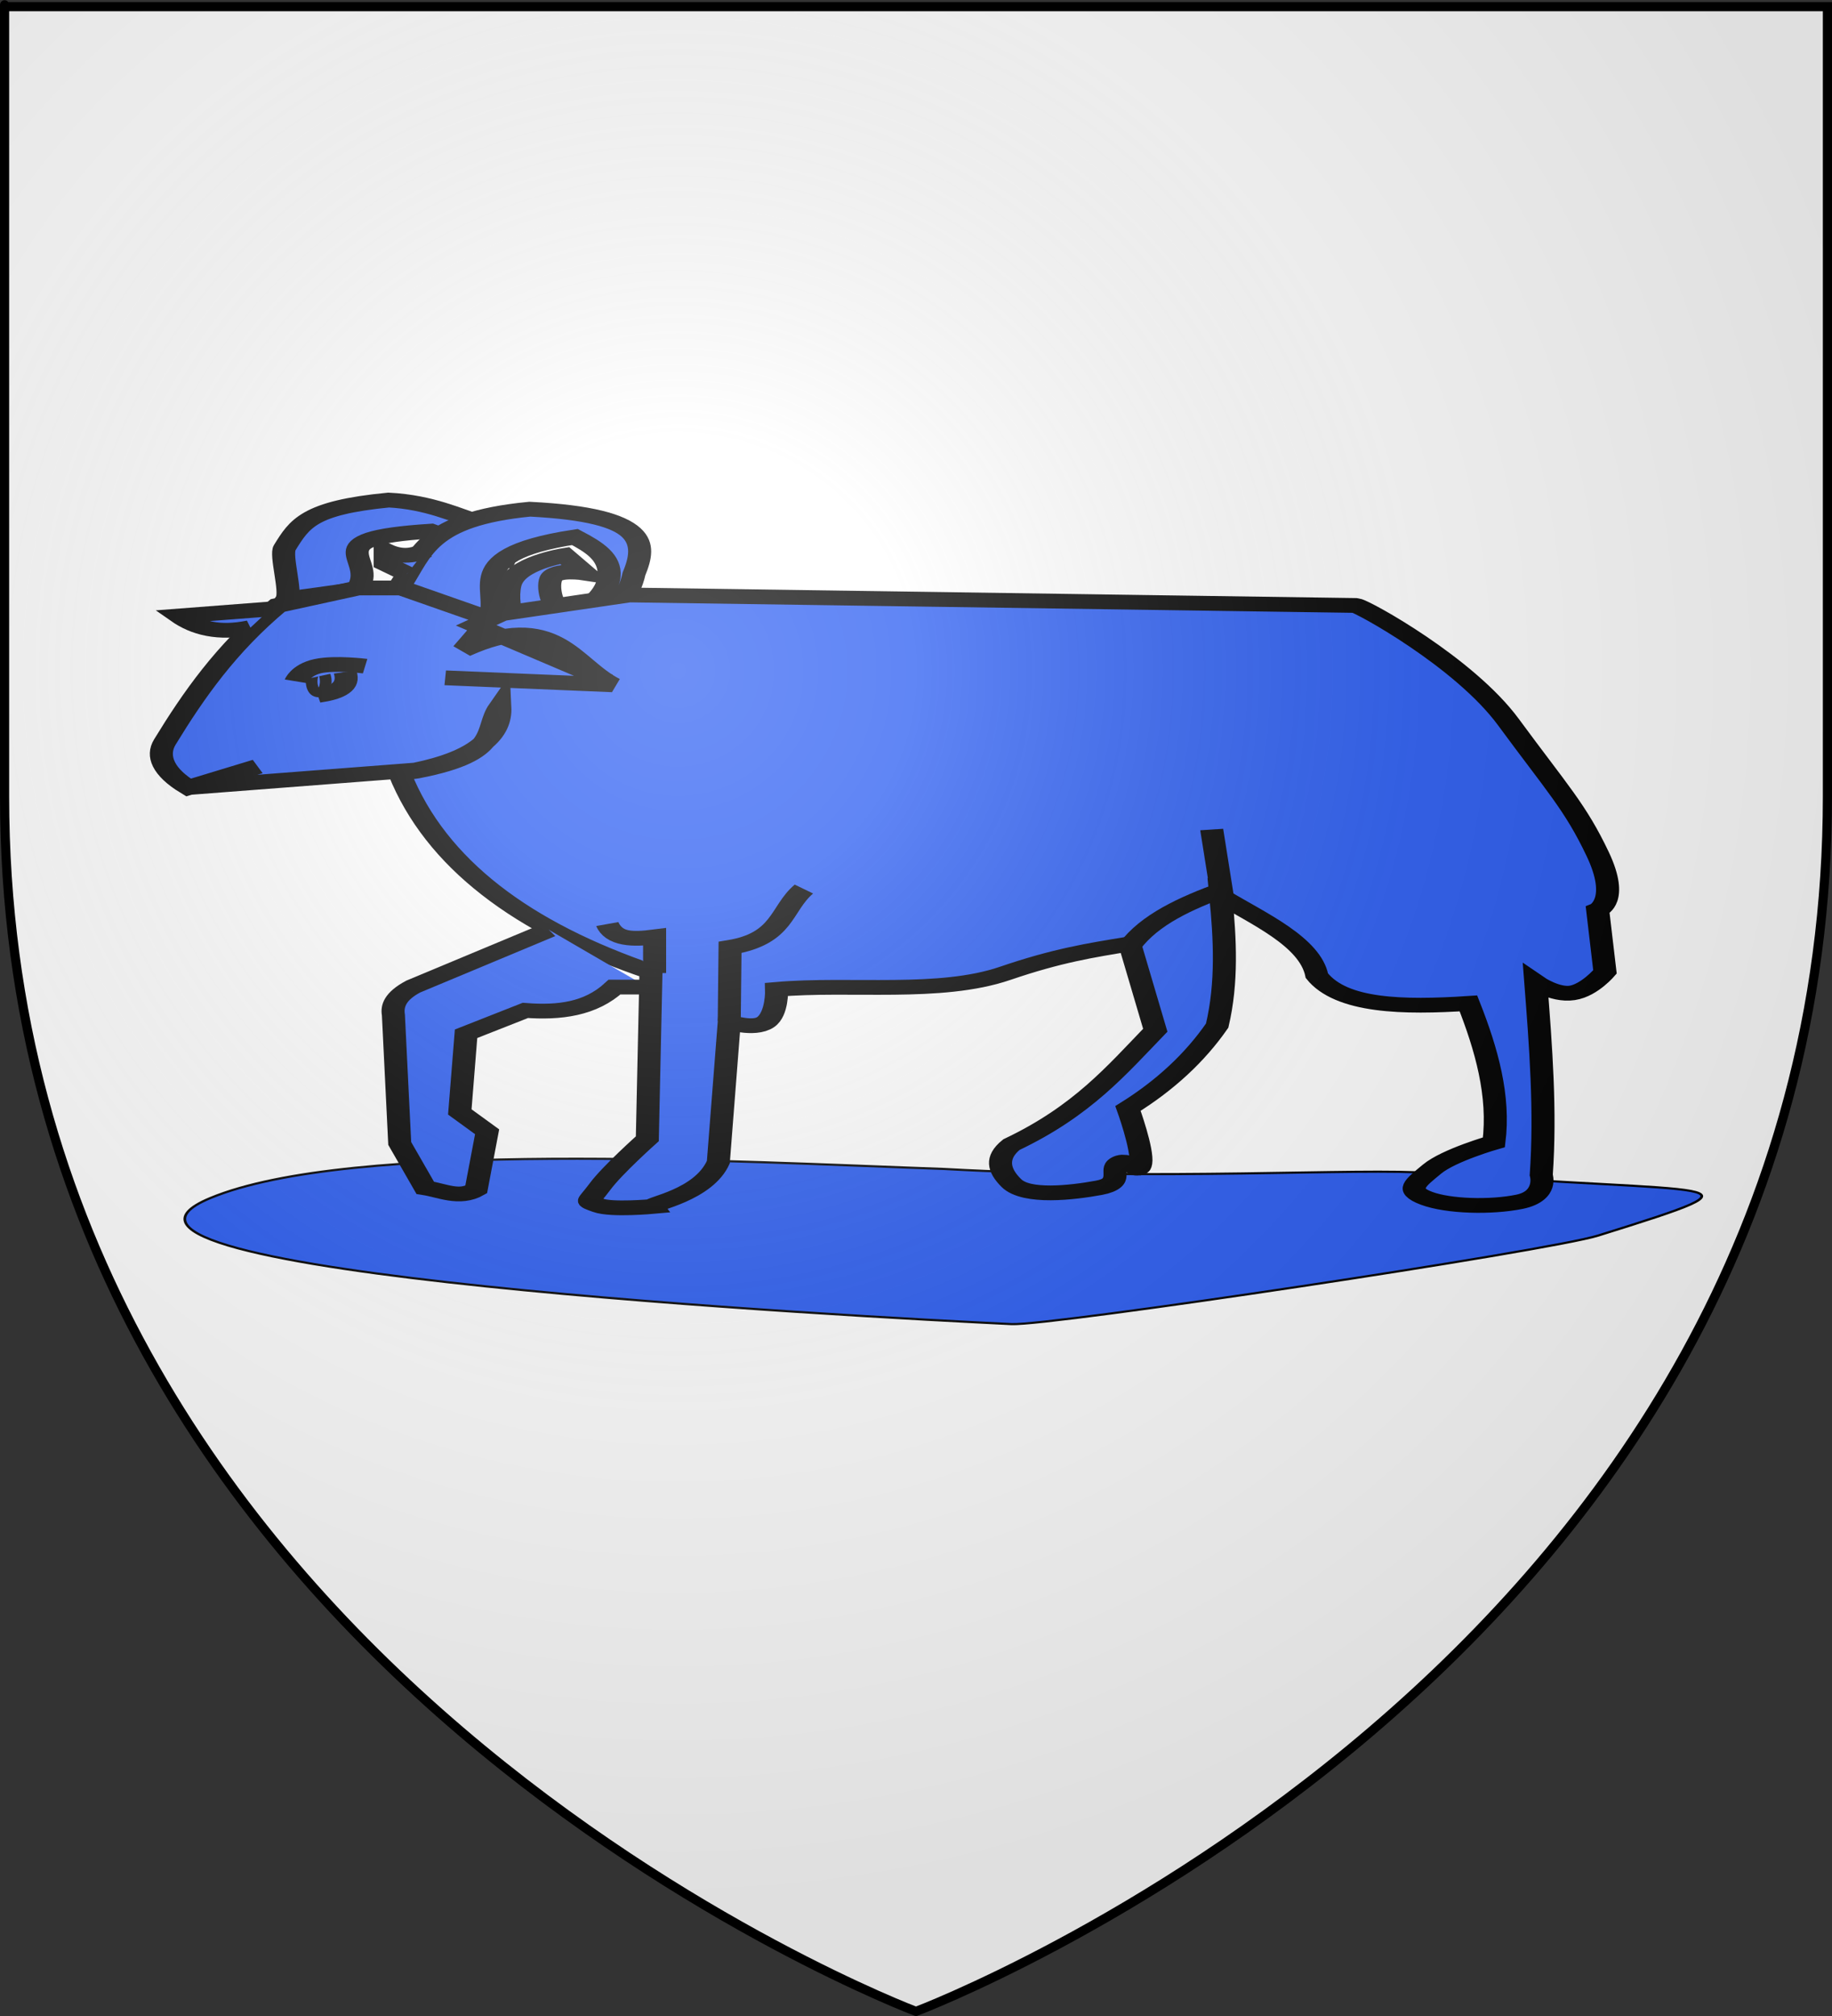 <?xml version="1.0" encoding="UTF-8" standalone="no"?>
<svg
   xmlns:dc="http://purl.org/dc/elements/1.1/"
   xmlns:cc="http://creativecommons.org/ns#"
   xmlns:rdf="http://www.w3.org/1999/02/22-rdf-syntax-ns#"
   xmlns:svg="http://www.w3.org/2000/svg"
   xmlns="http://www.w3.org/2000/svg"
   xmlns:xlink="http://www.w3.org/1999/xlink"
   xmlns:sodipodi="http://sodipodi.sourceforge.net/DTD/sodipodi-0.dtd"
   xmlns:inkscape="http://www.inkscape.org/namespaces/inkscape"
   height="660"
   width="600"
   version="1.0"
   id="svg2"
   sodipodi:version="0.32"
   inkscape:version="0.46"
   sodipodi:docname="Blason Pittefaux.svg"
   sodipodi:docbase="D:\Mes documents\Renaud-Notre Lapin"
   inkscape:export-filename="/Users/olivier/Desktop/Blason Rouge/Blason_Vide_3D.png"
   inkscape:export-xdpi="144"
   inkscape:export-ydpi="144"
   inkscape:output_extension="org.inkscape.output.svg.inkscape">
  <rect width="100%" height="100%" fill="#333333" stroke="none"/>
  <sodipodi:namedview
     inkscape:window-height="712"
     inkscape:window-width="1024"
     inkscape:pageshadow="2"
     inkscape:pageopacity="0.0"
     guidetolerance="10.0"
     gridtolerance="10.0"
     objecttolerance="10.0"
     borderopacity="1.0"
     bordercolor="#666666"
     pagecolor="#ffffff"
     id="base"
     showgrid="false"
     height="660px"
     inkscape:zoom="0.65178844"
     inkscape:cx="245.9172"
     inkscape:cy="329.99986"
     inkscape:window-x="49"
     inkscape:window-y="201"
     inkscape:current-layer="g4754" />
  <desc
     id="desc4">Flag of Canton of Valais (Wallis)</desc>
  <defs
     id="defs6">
    <inkscape:perspective
       sodipodi:type="inkscape:persp3d"
       inkscape:vp_x="0 : 330 : 1"
       inkscape:vp_y="0 : 1000 : 0"
       inkscape:vp_z="600 : 330 : 1"
       inkscape:persp3d-origin="300 : 220 : 1"
       id="perspective35" />
    <linearGradient
       id="linearGradient2893">
      <stop
         style="stop-color:white;stop-opacity:0.314;"
         offset="0"
         id="stop2895" />
      <stop
         id="stop2897"
         offset="0.19"
         style="stop-color:white;stop-opacity:0.251;" />
      <stop
         style="stop-color:#6b6b6b;stop-opacity:0.125;"
         offset="0.6"
         id="stop2901" />
      <stop
         style="stop-color:black;stop-opacity:0.125;"
         offset="1"
         id="stop2899" />
    </linearGradient>
    <linearGradient
       id="linearGradient2885">
      <stop
         id="stop2887"
         offset="0"
         style="stop-color:white;stop-opacity:1;" />
      <stop
         style="stop-color:white;stop-opacity:1;"
         offset="0.229"
         id="stop2891" />
      <stop
         id="stop2889"
         offset="1"
         style="stop-color:black;stop-opacity:1;" />
    </linearGradient>
    <linearGradient
       id="linearGradient2955">
      <stop
         id="stop2867"
         offset="0"
         style="stop-color:#fd0000;stop-opacity:1;" />
      <stop
         style="stop-color:#e77275;stop-opacity:0.659;"
         offset="0.5"
         id="stop2873" />
      <stop
         style="stop-color:black;stop-opacity:0.323;"
         offset="1"
         id="stop2959" />
    </linearGradient>
    <radialGradient
       inkscape:collect="always"
       xlink:href="#linearGradient2955"
       id="radialGradient2961"
       cx="225.524"
       cy="218.901"
       fx="225.524"
       fy="218.901"
       r="300"
       gradientTransform="matrix(-4.167939e-4,2.183,-1.884,-3.599562e-4,615.597,-289.121)"
       gradientUnits="userSpaceOnUse" />
    <polygon
       id="star"
       transform="scale(53,53)"
       points="0,-1 0.588,0.809 -0.951,-0.309 0.951,-0.309 -0.588,0.809 0,-1 " />
    <clipPath
       id="clip">
      <path
         d="M 0,-200 L 0,600 L 300,600 L 300,-200 L 0,-200 z "
         id="path10" />
    </clipPath>
    <radialGradient
       inkscape:collect="always"
       xlink:href="#linearGradient2955"
       id="radialGradient1911"
       gradientUnits="userSpaceOnUse"
       gradientTransform="matrix(-4.167939e-4,2.183,-1.884,-3.599562e-4,615.597,-289.121)"
       cx="225.524"
       cy="218.901"
       fx="225.524"
       fy="218.901"
       r="300" />
    <radialGradient
       inkscape:collect="always"
       xlink:href="#linearGradient2955"
       id="radialGradient2865"
       gradientUnits="userSpaceOnUse"
       gradientTransform="matrix(0,1.749,-1.593,-1.049767e-7,551.788,-191.29)"
       cx="225.524"
       cy="218.901"
       fx="225.524"
       fy="218.901"
       r="300" />
    <radialGradient
       inkscape:collect="always"
       xlink:href="#linearGradient2955"
       id="radialGradient2871"
       gradientUnits="userSpaceOnUse"
       gradientTransform="matrix(0,1.386,-1.323,-5.741131e-8,-158.082,-109.541)"
       cx="225.524"
       cy="218.901"
       fx="225.524"
       fy="218.901"
       r="300" />
    <radialGradient
       inkscape:collect="always"
       xlink:href="#linearGradient2893"
       id="radialGradient3163"
       gradientUnits="userSpaceOnUse"
       gradientTransform="matrix(1.353,0,0,1.349,-77.629,-85.747)"
       cx="221.445"
       cy="226.331"
       fx="221.445"
       fy="226.331"
       r="300" />
    <linearGradient
       id="linearGradient5747">
      <stop
         style="stop-color:white;stop-opacity:0.314;"
         offset="0"
         id="stop5749" />
      <stop
         id="stop5751"
         offset="0.19"
         style="stop-color:white;stop-opacity:0.251;" />
      <stop
         style="stop-color:#6b6b6b;stop-opacity:0.125;"
         offset="0.6"
         id="stop5753" />
      <stop
         style="stop-color:black;stop-opacity:0.125;"
         offset="1"
         id="stop5755" />
    </linearGradient>
    <radialGradient
       inkscape:collect="always"
       xlink:href="#linearGradient2893"
       id="radialGradient2883"
       cx="203.198"
       cy="218.01"
       fx="203.198"
       fy="218.01"
       r="300"
       gradientTransform="matrix(1.36,0,0,1.355,-79.528,-87.645)"
       gradientUnits="userSpaceOnUse" />
    <linearGradient
       id="linearGradient8064">
      <stop
         style="stop-color:white;stop-opacity:0;"
         offset="0"
         id="stop2965" />
      <stop
         style="stop-color:black;stop-opacity:0.646;"
         offset="1"
         id="stop8067" />
    </linearGradient>
    <radialGradient
       inkscape:collect="always"
       xlink:href="#linearGradient2955"
       id="radialGradient8062"
       cx="225.524"
       cy="218.901"
       fx="225.524"
       fy="218.901"
       r="300"
       gradientTransform="matrix(-4.167939e-4,2.183,-1.884,-3.599562e-4,615.597,-289.121)"
       gradientUnits="userSpaceOnUse" />
    <polygon
       id="polygon8060"
       transform="scale(53,53)"
       points="0,-1 0.588,0.809 -0.951,-0.309 0.951,-0.309 -0.588,0.809 0,-1 " />
    <clipPath
       id="clipPath8056">
      <path
         d="M 0,-200 L 0,600 L 300,600 L 300,-200 L 0,-200 z "
         id="path8058" />
    </clipPath>
    <radialGradient
       inkscape:collect="always"
       xlink:href="#linearGradient2955"
       id="radialGradient8054"
       gradientUnits="userSpaceOnUse"
       gradientTransform="matrix(-4.167939e-4,2.183,-1.884,-3.599562e-4,1395.597,-309.121)"
       cx="225.524"
       cy="218.901"
       fx="225.524"
       fy="218.901"
       r="300" />
    <radialGradient
       inkscape:collect="always"
       xlink:href="#linearGradient2955"
       id="radialGradient2928"
       cx="-483.508"
       cy="153.928"
       fx="-483.508"
       fy="153.928"
       r="300"
       gradientTransform="matrix(0,2.342,-2.291,0,562.913,1323.77)"
       gradientUnits="userSpaceOnUse" />
    <radialGradient
       inkscape:collect="always"
       xlink:href="#linearGradient2893"
       id="radialGradient5767"
       gradientUnits="userSpaceOnUse"
       gradientTransform="matrix(1.551,0,0,1.35,-227.894,-51.264)"
       cx="285.186"
       cy="200.448"
       fx="285.186"
       fy="200.448"
       r="300" />
    <linearGradient
       x1="107.75"
       y1="191.963"
       x2="139.396"
       y2="166.385"
       id="linearGradient1800"
       xlink:href="#linearGradient1732"
       gradientUnits="userSpaceOnUse"
       gradientTransform="translate(-1.428571e-5,-5.714286e-5)" />
    <linearGradient
       x1="82.143"
       y1="264.167"
       x2="113.69"
       y2="258.413"
       id="linearGradient1590"
       xlink:href="#linearGradient1732"
       gradientUnits="userSpaceOnUse"
       gradientTransform="translate(-1.428571e-5,-5.714286e-5)" />
    <linearGradient
       x1="84.127"
       y1="260.595"
       x2="115.675"
       y2="257.619"
       id="linearGradient1598"
       xlink:href="#linearGradient1732"
       gradientUnits="userSpaceOnUse"
       gradientTransform="translate(-1.428571e-5,-5.714286e-5)" />
    <linearGradient
       x1="88.492"
       y1="297.103"
       x2="118.056"
       y2="280.635"
       id="linearGradient1606"
       xlink:href="#linearGradient1732"
       gradientUnits="userSpaceOnUse"
       gradientTransform="translate(-1.428571e-5,-5.714286e-5)" />
    <linearGradient
       x1="118.452"
       y1="312.778"
       x2="136.325"
       y2="294.722"
       id="linearGradient1614"
       xlink:href="#linearGradient1732"
       gradientUnits="userSpaceOnUse"
       gradientTransform="translate(-1.428571e-5,-5.714286e-5)" />
    <linearGradient
       x1="131.151"
       y1="395.317"
       x2="166.667"
       y2="415.357"
       id="linearGradient1622"
       xlink:href="#linearGradient1732"
       gradientUnits="userSpaceOnUse"
       gradientTransform="translate(-1.428571e-5,-5.714286e-5)" />
    <linearGradient
       x1="107.143"
       y1="225.278"
       x2="130.357"
       y2="242.341"
       id="linearGradient1582"
       xlink:href="#linearGradient1732"
       gradientUnits="userSpaceOnUse"
       gradientTransform="translate(-1.428571e-5,-5.714286e-5)" />
    <linearGradient
       x1="143.651"
       y1="488.968"
       x2="163.889"
       y2="454.048"
       id="linearGradient1642"
       xlink:href="#linearGradient1732"
       gradientUnits="userSpaceOnUse"
       gradientTransform="translate(-1.428571e-5,-5.714286e-5)" />
    <linearGradient
       x1="186.508"
       y1="491.746"
       x2="186.508"
       y2="458.413"
       id="linearGradient1650"
       xlink:href="#linearGradient1732"
       gradientUnits="userSpaceOnUse"
       gradientTransform="translate(-1.428571e-5,-5.714286e-5)" />
    <linearGradient
       x1="292.857"
       y1="493.73"
       x2="321.825"
       y2="513.175"
       id="linearGradient1658"
       xlink:href="#linearGradient1732"
       gradientUnits="userSpaceOnUse"
       gradientTransform="translate(-1.428571e-5,-5.714286e-5)" />
    <linearGradient
       x1="266.27"
       y1="534.206"
       x2="312.302"
       y2="534.603"
       id="linearGradient1666"
       xlink:href="#linearGradient1732"
       gradientUnits="userSpaceOnUse"
       gradientTransform="translate(-1.428571e-5,-5.714286e-5)" />
    <linearGradient
       x1="300"
       y1="566.746"
       x2="319.151"
       y2="547.595"
       id="linearGradient1674"
       xlink:href="#linearGradient1732"
       gradientUnits="userSpaceOnUse"
       gradientTransform="translate(-1.428571e-5,-5.714286e-5)" />
    <linearGradient
       x1="337.302"
       y1="571.111"
       x2="341.27"
       y2="546.905"
       id="linearGradient1682"
       xlink:href="#linearGradient1732"
       gradientUnits="userSpaceOnUse"
       gradientTransform="translate(-1.428571e-5,-5.714286e-5)" />
    <linearGradient
       x1="241.143"
       y1="51.421"
       x2="243.124"
       y2="48.303"
       id="linearGradient1397"
       xlink:href="#linearGradient1732"
       gradientUnits="userSpaceOnUse"
       gradientTransform="translate(75.923,47.102)" />
    <linearGradient
       id="linearGradient1732">
      <stop
         style="stop-color:#ffffff;stop-opacity:1"
         offset="0"
         id="stop1734" />
      <stop
         style="stop-color:#ffffff;stop-opacity:1"
         offset="1"
         id="stop1736" />
    </linearGradient>
    <linearGradient
       x1="177.338"
       y1="217.778"
       x2="211.83"
       y2="213.55"
       id="linearGradient1549"
       xlink:href="#linearGradient1732"
       gradientUnits="userSpaceOnUse"
       gradientTransform="translate(-1.428571e-5,-5.714286e-5)" />
    <linearGradient
       x1="124.585"
       y1="115.64"
       x2="157.2"
       y2="137.971"
       id="linearGradient1551"
       xlink:href="#linearGradient1732"
       gradientUnits="userSpaceOnUse"
       gradientTransform="translate(-1.428571e-5,-5.714286e-5)" />
    <linearGradient
       x1="87.547"
       y1="139.21"
       x2="124.361"
       y2="137.971"
       id="linearGradient1553"
       xlink:href="#linearGradient1732"
       gradientUnits="userSpaceOnUse"
       gradientTransform="translate(-1.428571e-5,-5.714286e-5)" />
    <linearGradient
       x1="112.239"
       y1="75.234"
       x2="137.605"
       y2="90.412"
       id="linearGradient1555"
       xlink:href="#linearGradient1732"
       gradientUnits="userSpaceOnUse"
       gradientTransform="translate(-1.428571e-5,-5.714286e-5)" />
    <linearGradient
       x1="179.583"
       y1="75.234"
       x2="193.021"
       y2="101.814"
       id="linearGradient1557"
       xlink:href="#linearGradient1732"
       gradientUnits="userSpaceOnUse"
       gradientTransform="translate(-1.428571e-5,-5.714286e-5)" />
    <linearGradient
       x1="270.496"
       y1="176.249"
       x2="296.929"
       y2="185.716"
       id="linearGradient1559"
       xlink:href="#linearGradient1732"
       gradientUnits="userSpaceOnUse"
       gradientTransform="translate(-1.428571e-5,-5.714286e-5)" />
    <linearGradient
       x1="94.281"
       y1="496.131"
       x2="124.137"
       y2="467.622"
       id="linearGradient1561"
       xlink:href="#linearGradient1732"
       gradientUnits="userSpaceOnUse"
       gradientTransform="translate(-1.428571e-5,-5.714286e-5)" />
    <linearGradient
       x1="171"
       y1="92.5"
       x2="180"
       y2="96.5"
       id="linearGradient2433"
       xlink:href="#linearGradient1732"
       gradientUnits="userSpaceOnUse" />
    <linearGradient
       id="linearGradient8017">
      <stop
         id="stop8019"
         offset="0"
         style="stop-color:white;stop-opacity:0.314;" />
      <stop
         style="stop-color:white;stop-opacity:0.251;"
         offset="0.19"
         id="stop8021" />
      <stop
         id="stop8023"
         offset="0.6"
         style="stop-color:#6b6b6b;stop-opacity:0.125;" />
      <stop
         id="stop8025"
         offset="1"
         style="stop-color:black;stop-opacity:0.125;" />
    </linearGradient>
    <inkscape:perspective
       id="perspective6381"
       inkscape:persp3d-origin="300 : 400 : 1"
       inkscape:vp_z="700 : 600 : 1"
       inkscape:vp_y="0 : 1000 : 0"
       inkscape:vp_x="-50 : 600 : 1"
       sodipodi:type="inkscape:persp3d" />
  </defs>
  <g
     inkscape:groupmode="layer"
     id="layer3"
     inkscape:label="Fond écu"
     style="display:inline">
    <path
       id="path2855"
       style="fill:#ffffff;fill-opacity:1;fill-rule:evenodd;stroke:none;stroke-width:1px;stroke-linecap:butt;stroke-linejoin:miter;stroke-opacity:1"
       d="M 300,658.5 C 300,658.5 598.5,546.18 598.5,260.728 C 598.5,-24.723 598.5,2.176 598.5,2.176 L 1.5,2.176 L 1.5,260.728 C 1.5,546.18 300,658.5 300,658.5 z "
       sodipodi:nodetypes="cccccc" />
    <g
       id="g8075"
       transform="translate(-477.663,18.274)"
       style="fill:#2b5df2">
      <g
         style="opacity:1;fill:#2b5df2"
         inkscape:label="Fond Gueules"
         id="g8077" />
      <g
         style="fill:#2b5df2;display:inline"
         inkscape:label="Fond Sable"
         id="layer6" />
      <g
         inkscape:label="1 de l'écartelé"
         id="layer7"
         style="fill:#2b5df2" />
      <g
         style="fill:#2b5df2;display:inline"
         inkscape:label="Meubles"
         id="g8081">
        <g
           id="g4825"
           style="fill:#2b5df2">
          <g
             id="g5217"
             style="fill:#2b5df2">
            <g
               transform="matrix(1.158,0,0,0.923,-203.996,136.202)"
               id="g4754"
               style="fill:#2b5df2">
              <path
                 style="fill:#2b5df2;fill-rule:evenodd;stroke:#000000;stroke-width:0.769px;stroke-linecap:butt;stroke-linejoin:miter;stroke-opacity:1"
                 d="M 855.703,247.259 C 796.151,244.638 687.918,236.832 648.112,257.594 C 597.249,284.124 831.418,299.683 874.742,302.29 C 885.783,302.955 1026.529,276.406 1040.649,270.883 C 1093.109,250.361 1073.834,256.61 993.469,248.735 C 973.182,246.747 916.994,251.529 855.703,247.259 z"
                 id="path8119"
                 sodipodi:nodetypes="cssssc" />
              <g
                 style="fill:#2b5df2;display:inline"
                 id="g8104"
                 transform="matrix(2.172,0,0,1.746,-146.36,-20.491)">
                <path
                   sodipodi:nodetypes="cscscccc"
                   id="path4728"
                   d="M 375.755,37.58 C 376.377,36.122 374.888,28.62 375.475,27.147 C 377.421,22.263 378.611,19.036 389.008,17.465 C 394.336,17.887 397.984,20.69 400.411,21.813 C 405.031,23.95 405.225,25.247 404.165,29.281 L 394.467,23.783 C 378.753,25.381 387.908,29.52 384.888,35.596 L 375.755,37.58 z"
                   style="fill:#2b5df2;fill-rule:evenodd;stroke:#000000;stroke-width:3;stroke-linecap:butt;stroke-linejoin:miter;stroke-miterlimit:4;stroke-dasharray:none;stroke-opacity:1;display:inline" />
                <path
                   sodipodi:nodetypes="cccssccsssccc"
                   id="path4726"
                   d="M 390.549,34.766 C 393.233,28.468 393.858,21.363 407.387,19.319 C 422.86,20.545 422.576,26.314 420.958,32.467 C 419.606,41.895 414.105,43.208 409.252,45.454 C 405.664,47.114 404.131,39.219 404.799,34.766 C 405.467,30.313 411.924,28.726 411.924,28.726 L 414.596,32.289 C 414.596,32.289 410.7,31.363 410.143,33.43 C 409.586,35.496 410.477,40.666 412.37,40.555 C 414.262,40.444 417.491,36.881 417.713,32.985 C 417.936,29.088 415.709,26.973 413.26,24.969 C 397.019,28.874 404.702,36.706 401.682,42.782 C 397.701,40.434 393.073,38.862 390.549,34.766 z"
                   style="fill:#2b5df2;fill-rule:evenodd;stroke:#000000;stroke-width:3;stroke-linecap:butt;stroke-linejoin:miter;stroke-miterlimit:4;stroke-dasharray:none;stroke-opacity:1" />
                <path
                   sodipodi:nodetypes="ccccccccscccccccccsscscscscccssssccccccsssccsccssccccc"
                   id="path4730"
                   d="M 396.379,53.578 L 418.19,55 C 412.676,50.696 410.583,39.551 398.75,47.888 L 401.121,43.621 L 400.884,40.894 L 390.69,35.323 L 385,35.323 L 374.569,38.879 C 367.814,47.661 363.625,57.048 359.871,66.616 C 358.739,69.501 359.68,72.78 362.953,75.862 L 371.961,71.595 L 362.953,75.862 L 392.586,72.306 C 400.622,69.732 403.665,65.236 403.491,59.504 C 401.45,64.05 403.896,69.156 392.586,72.543 L 390.453,73.017 C 395.179,91.329 406.433,104.488 423.168,113.319 L 422.694,147.22 C 422.694,147.22 418.13,153.561 416.53,156.94 C 414.93,160.318 414.574,159.725 416.293,160.733 C 418.012,161.74 423.405,160.97 423.405,160.97 C 423.123,160.405 430.007,158.741 431.94,151.961 L 433.362,123.513 C 433.362,123.513 436.562,125.172 438.103,123.513 C 439.644,121.853 439.526,116.875 439.526,116.875 C 449.132,115.568 460.778,118.149 469.298,113.607 C 476.077,109.993 480.331,108.955 485.517,107.629 L 488.836,125.172 C 483.813,133.265 479.385,141.528 470.108,148.405 C 468.025,151.013 468.405,153.621 470.108,156.228 C 472.071,159.236 477.99,158.184 481.487,157.177 C 484.984,156.169 482.732,153.443 484.095,152.198 C 485.458,150.954 486.643,154.984 486.94,152.198 C 487.236,149.413 485.28,141.056 485.28,141.056 C 490.091,136.384 493.982,130.793 496.897,124.224 C 498.221,115.453 497.918,106.681 497.371,97.909 C 502.26,102.506 508.993,107.193 509.875,114.084 C 513.071,120.339 521.128,120.585 529.612,119.72 C 531.99,129.124 533.69,138.527 532.931,147.931 C 532.931,147.931 527.064,150.539 524.871,153.384 C 522.678,156.228 521.315,157.651 524.159,159.31 C 527.004,160.97 532.516,161.207 536.25,160.022 C 539.984,158.836 539.095,154.569 539.095,154.569 C 539.682,141.53 539.031,128.491 538.384,115.453 C 538.384,115.453 540.873,118.12 543.125,117.586 C 545.377,117.053 547.392,113.319 547.392,113.319 L 546.444,100.754 C 546.444,100.754 549.348,98.917 546.444,89.375 C 543.54,79.833 541.172,76.049 534.828,62.586 C 529.079,50.389 515.833,39.063 514.914,38.879 L 420.323,36.746 L 403.728,40.539 L 400.409,42.909 L 417.36,54.17"
                   style="fill:#2b5df2;fill-rule:evenodd;stroke:#000000;stroke-width:3;stroke-linecap:butt;stroke-linejoin:miter;stroke-miterlimit:4;stroke-dasharray:none;stroke-opacity:1" />
                <path
                   sodipodi:nodetypes="ccccc"
                   id="path4732"
                   d="M 391.401,32.478 L 388.556,30.345 L 388.556,27.737 C 390.295,29.001 392.033,29.001 393.772,27.737 L 393.772,27.737"
                   style="fill:#2b5df2;fill-rule:evenodd;stroke:#000000;stroke-width:3;stroke-linecap:butt;stroke-linejoin:miter;stroke-miterlimit:4;stroke-dasharray:none;stroke-opacity:1" />
                <path
                   transform="matrix(0.4,0,0,1.066,228.178,-3.827)"
                   d="M 381.207,54.526 A 1.897,0.711 0 1 1 377.414,54.526 A 1.897,0.711 0 1 1 381.207,54.526 z"
                   sodipodi:ry="0.71120691"
                   sodipodi:rx="1.8965517"
                   sodipodi:cy="54.52586"
                   sodipodi:cx="379.31033"
                   id="path4734"
                   style="fill:#2b5df2;fill-opacity:1;stroke:#000000;stroke-width:4.596;stroke-miterlimit:4;stroke-dasharray:none;stroke-opacity:1"
                   sodipodi:type="arc" />
                <path
                   sodipodi:nodetypes="csc"
                   id="path4736"
                   d="M 376.94,54.289 C 376.94,54.289 377.532,51.977 379.784,51.207 C 382.037,50.436 385.948,51.207 385.948,51.207"
                   style="fill:#2b5df2;fill-rule:evenodd;stroke:#000000;stroke-width:3;stroke-linecap:butt;stroke-linejoin:miter;stroke-miterlimit:4;stroke-dasharray:none;stroke-opacity:1" />
                <path
                   sodipodi:nodetypes="cc"
                   id="path4738"
                   d="M 383.341,52.392 C 384.004,55.452 382.261,56.586 379.784,57.134"
                   style="fill:#2b5df2;fill-rule:evenodd;stroke:#000000;stroke-width:3;stroke-linecap:butt;stroke-linejoin:miter;stroke-miterlimit:4;stroke-dasharray:none;stroke-opacity:1" />
                <path
                   sodipodi:nodetypes="ccc"
                   id="path4742"
                   d="M 373.621,39.591 L 361.767,41.013 C 364.016,43.468 366.873,44.71 371.013,43.384"
                   style="fill:#2b5df2;fill-rule:evenodd;stroke:#000000;stroke-width:3;stroke-linecap:butt;stroke-linejoin:miter;stroke-miterlimit:4;stroke-dasharray:none;stroke-opacity:1" />
                <path
                   sodipodi:nodetypes="ccc"
                   id="path4744"
                   d="M 423.642,113.556 L 423.642,106.207 C 420.878,106.757 418.37,106.795 417.478,103.599"
                   style="fill:#2b5df2;fill-rule:evenodd;stroke:#000000;stroke-width:3;stroke-linecap:butt;stroke-linejoin:miter;stroke-miterlimit:4;stroke-dasharray:none;stroke-opacity:1" />
                <path
                   sodipodi:nodetypes="ccc"
                   id="path4746"
                   d="M 433.362,123.276 L 433.466,108.341 C 440.458,106.554 440.031,100.527 443.082,96.487"
                   style="fill:#2b5df2;fill-rule:evenodd;stroke:#000000;stroke-width:3;stroke-linecap:butt;stroke-linejoin:miter;stroke-miterlimit:4;stroke-dasharray:none;stroke-opacity:1" />
                <path
                   sodipodi:nodetypes="cccccccccccc"
                   id="path4748"
                   d="M 409.892,104.784 L 392.203,116.303 C 389.895,118.231 389.422,120.159 389.631,122.087 L 390.453,148.168 L 393.772,157.177 C 395.984,157.711 398.197,159.502 400.409,157.517 L 401.832,145.797 L 398.276,141.767 L 399.091,125.884 L 406.81,121.142 C 411.206,121.654 415.288,120.916 418.427,116.401 L 422.694,116.401"
                   style="fill:#2b5df2;fill-rule:evenodd;stroke:#000000;stroke-width:3;stroke-linecap:butt;stroke-linejoin:miter;stroke-miterlimit:4;stroke-dasharray:none;stroke-opacity:1" />
                <path
                   id="path4750"
                   d="M 496.185,84.397 L 497.608,98.384"
                   style="fill:#2b5df2;fill-rule:evenodd;stroke:#000000;stroke-width:3;stroke-linecap:butt;stroke-linejoin:miter;stroke-miterlimit:4;stroke-dasharray:none;stroke-opacity:1" />
                <path
                   sodipodi:nodetypes="cc"
                   id="path4752"
                   d="M 485.517,108.103 C 488.104,102.709 492.754,99.378 497.845,96.487"
                   style="fill:#2b5df2;fill-rule:evenodd;stroke:#000000;stroke-width:3;stroke-linecap:butt;stroke-linejoin:miter;stroke-miterlimit:4;stroke-dasharray:none;stroke-opacity:1" />
              </g>
            </g>
          </g>
        </g>
      </g>
      <g
         inkscape:label="Sur le tout"
         id="layer9"
         style="fill:#2b5df2" />
      <g
         style="fill:#2b5df2;display:inline"
         inkscape:label="Reflet final"
         id="g8100" />
      <g
         style="fill:#2b5df2;display:inline"
         inkscape:label="Contour final"
         id="g8102" />
    </g>
  </g>
  <g
     inkscape:groupmode="layer"
     id="layer4"
     inkscape:label="Meubles"
     sodipodi:insensitive="true" />
  <g
     inkscape:groupmode="layer"
     id="layer2"
     inkscape:label="Reflet final"
     sodipodi:insensitive="true">
    <path
       sodipodi:nodetypes="cccccc"
       d="M 300,658.5 C 300,658.5 598.5,546.18 598.5,260.728 C 598.5,-24.723 598.5,2.176 598.5,2.176 L 1.5,2.176 L 1.5,260.728 C 1.5,546.18 300,658.5 300,658.5 z "
       style="opacity:1;fill:url(#radialGradient3163);fill-opacity:1;fill-rule:evenodd;stroke:none;stroke-width:1px;stroke-linecap:butt;stroke-linejoin:miter;stroke-opacity:1"
       id="path2875"
       inkscape:export-xdpi="144"
       inkscape:export-ydpi="144" />
  </g>
  <g
     inkscape:groupmode="layer"
     id="layer1"
     inkscape:label="Contour final"
     sodipodi:insensitive="true">
    <path
       sodipodi:nodetypes="cccccc"
       d="M 300,658.5 C 300,658.5 1.5,546.18 1.5,260.728 C 1.5,-24.723 1.5,2.176 1.5,2.176 L 598.5,2.176 L 598.5,260.728 C 598.5,546.18 300,658.5 300,658.5 z "
       style="opacity:1;fill:none;fill-opacity:1;fill-rule:evenodd;stroke:#000000;stroke-width:3;stroke-linecap:butt;stroke-linejoin:miter;stroke-miterlimit:4;stroke-dasharray:none;stroke-opacity:1"
       id="path1411"
       inkscape:export-xdpi="144"
       inkscape:export-ydpi="144" />
  </g>
</svg>

